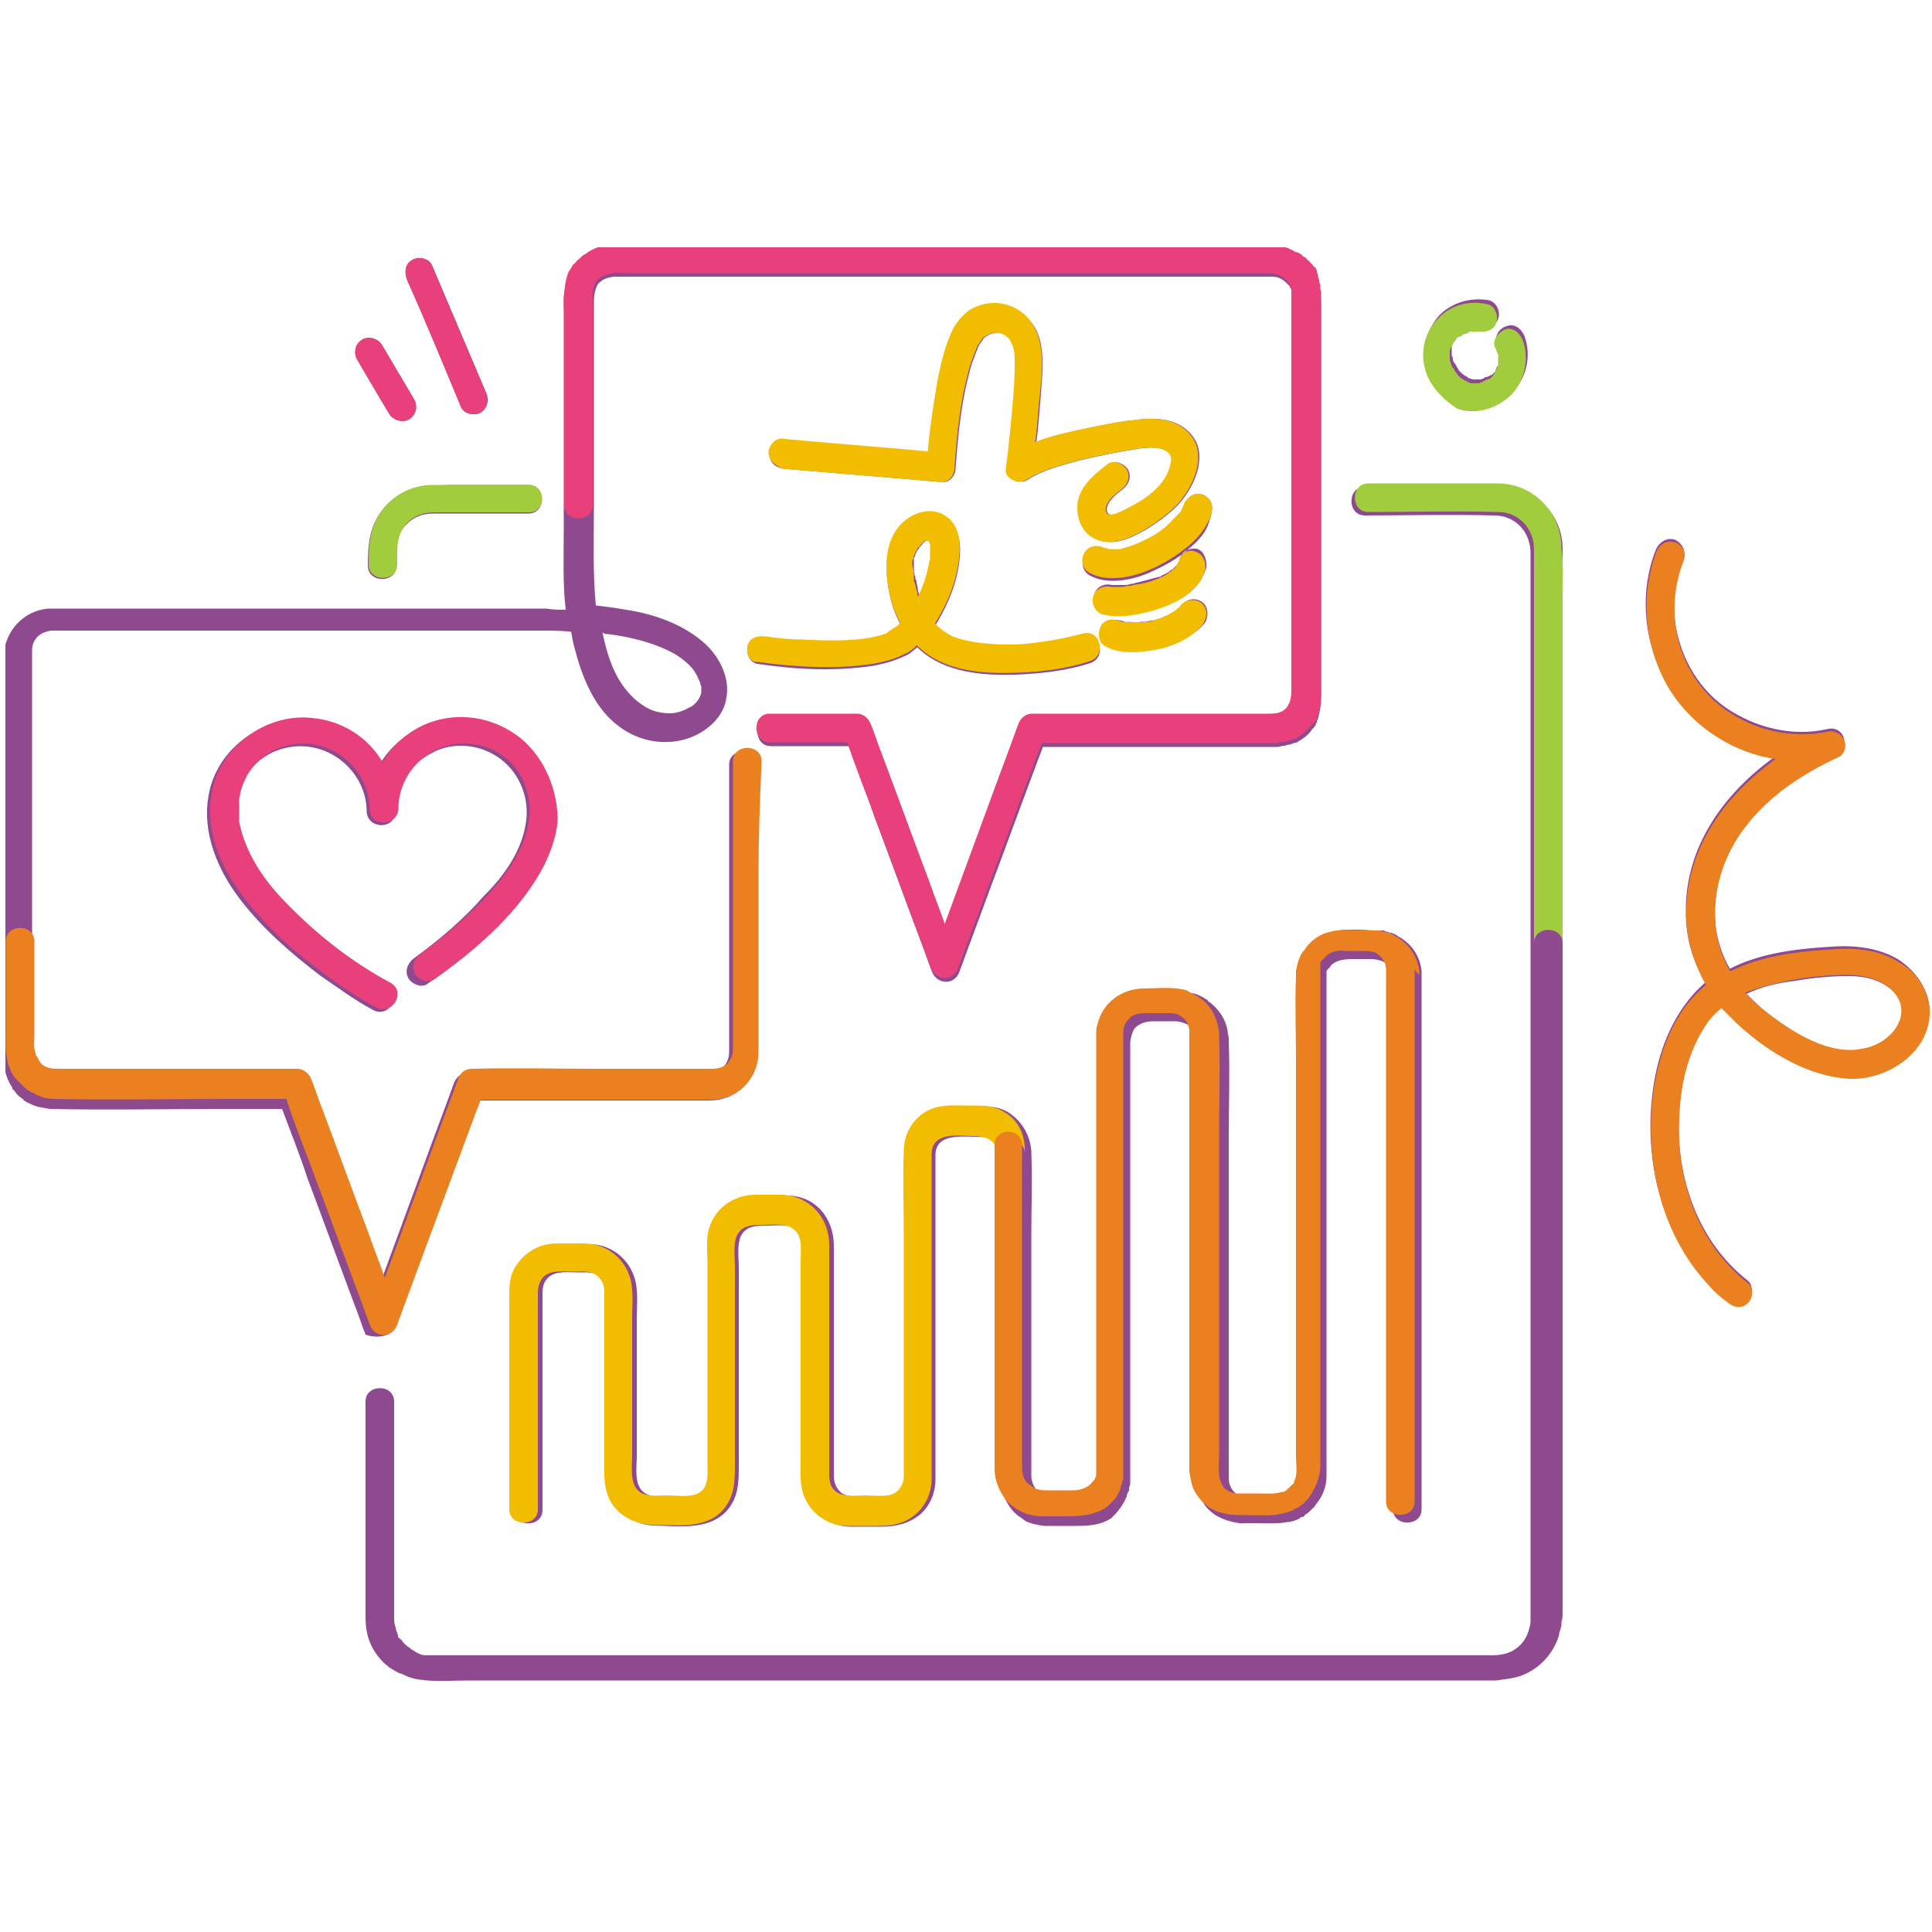<svg xmlns="http://www.w3.org/2000/svg" xmlns:xlink="http://www.w3.org/1999/xlink" id="Capa_1" x="0px" y="0px" viewBox="0 0 500 500" style="enable-background:new 0 0 500 500;" xml:space="preserve"><style type="text/css">	.st0{clip-path:url(#SVGID_1_);}	.st1{fill:#8F4A8F;}	.st2{fill:#F2BD00;}	.st3{clip-path:url(#SVGID_2_);}	.st4{fill:#EB8021;}	.st5{fill:#A1CC3D;}	.st6{clip-path:url(#SVGID_3_);}	.st7{fill:#E8407A;}</style><g>	<g>		<defs>			<rect id="SVGID_7_" x="1.4" y="64" width="498.8" height="372"></rect>		</defs>		<clipPath id="SVGID_1_">			<use xlink:href="#SVGID_7_" style="overflow:visible;"></use>		</clipPath>		<g class="st0">			<path class="st1" d="M102.6,343c2.5-6.9,5.1-13.7,7.6-20.6c4.1-10.9,8.1-21.9,12.2-32.8c0.5-1.5,1.3-3.3,1.8-4.8    c8.1,0,16.3,0,24.4,0c11.4,0,22.6,0,34,0c1.5,0,3,0,4.6-0.5c5.3-1.5,8.9-6.4,8.9-11.7c0-2.5,0-4.8,0-7.4c0-12.7,0-25.4,0-38.1    c0-9.7,0.3-19.3,0-28.7c0-0.3,0-0.3,0-0.5c0-4.6-7.4-4.6-7.4,0c0,7.9,0,15.5,0,23.4c0,13.2,0,26.2,0,39.4c0,3.6,0,7.4,0,10.9    c0,1.3,0,2.3-0.8,3.6c-1,1.8-2.8,2.3-4.8,2.3c-10.2,0-20.6,0-30.7,0s-20.6-0.3-30.7,0c-0.3,0-0.5,0-0.5,0c-1.8,0-3,1.3-3.6,2.5    c-2.5,6.9-5.1,13.7-7.6,20.6c-3.8,10.4-7.6,20.6-11.4,31c-1.3-3.8-2.8-7.4-4.1-11.2c-4.1-10.9-8.1-21.9-12.2-32.8    c-1-2.5-1.8-5.1-2.8-7.6c-0.5-1.5-1.8-2.5-3.6-2.5c-13.5,0-26.9,0-40.7,0c-0.3,0-0.3,0-0.5,0c-6.6,0-13.2,0-19.6,0h-0.3    c-2.3,0-4.6-0.3-5.6-2.5c0-0.3-0.3-0.5-0.3-0.8c0-0.3,0-0.5-0.3-0.8c-0.3-0.8-0.3-1.8-0.3-2.5c0-1,0-1.8,0-2.8    c0-7.9,0-15.8,0-23.6c0-4.8,0-9.4,0-14.2c0-17,0-34,0-51.1c0-3.6,0-7.4,0-10.9c0-2.8,2-4.8,5.1-5.1c1,0,1.8,0,2.8,0    c13.2,0,26.7,0,39.9,0c18.3,0,36.3,0,54.6,0c9.7,0,19.6,0,29.2,0c2.5,0,5.3,0,7.9,0.3c0.3,1.5,0.5,3,1,4.6    c1.8,6.9,4.8,14.5,10.4,19.1c4.8,4.1,11.2,5.8,17.5,4.3c5.1-1.3,10.2-5.1,11.2-10.4c1.3-5.8-2-11.9-6.6-15.5    c-5.1-4.1-11.4-6.4-18-7.6c-3-0.5-6.1-1-9.1-1.3c-0.8-8.4-0.5-16.8-0.5-25.2l0,0c0-0.3,0-0.5,0-0.8c0-12.2,0-24.6,0-36.8    c0-4.6,0-9.1,0-14c0-0.8,0-1.3,0-2c0-1.5,0.3-3,1-4.3c0.3-0.3,0.3-0.5,0.5-0.5c1-1,2.3-1.3,3.6-1.5c0.3,0,0.8,0,1,0    c1,0,2,0,3.3,0c2.3,0,4.8,0,7.1,0c2.5,0,4.8,0,7.4,0c12.2,0,24.4,0,36.6,0c4.1,0,8.1,0,12.2,0c14.5,0,29.2,0,43.7,0    c4.1,0,7.9,0,11.9,0c11.2,0,22.4,0,33.5,0c2.3,0,4.3,0,6.6,0c1.8,0,3.6,0,5.3,0c0.5,0,1.3,0,1.8,0c1.5,0,2.5,0.5,3.6,1.5l0,0    c0.3,0.3,0.3,0.3,0.5,0.5l0.3,0.3c0,0,0.3,0.3,0.3,0.5c0,0.3,0.3,0.3,0.3,0.5c0,0,0,0.3,0,0.5c0,0.3,0,0.3,0.3,0.5    c0,0,0,0.3,0,0.5c0,0.3,0,0.5,0,0.8c0,0.8,0,1.3,0,2c0,0.5,0,0.8,0,1.3c0,10.4,0,21.1,0,31.5c0,4.3,0,8.6,0,12.7    c0,13.5,0,26.9,0,40.4c0,2.8,0,5.6,0,8.4c0,2,0,3.8,0,5.8v0.3c0,1.3,0,2.3-0.5,3.3c0,0.3-0.3,0.3-0.3,0.5    c-0.3,0.3-0.3,0.5-0.5,0.8l0,0c-1.3,1.5-3.3,1.5-5.1,1.5h-0.3c-2.5,0-5.1,0-7.6,0c-13.5,0-26.7,0-40.1,0c-3,0-6.1,0-9.1,0    c-1.3,0-2.5,0-3.6,0c-1.8,0-3,1.3-3.6,2.8c-2.5,6.9-5.1,13.7-7.6,20.6c-3.8,10.4-7.6,20.6-11.4,31c-1.3-3.8-2.8-7.4-4.1-11.2    c-4.1-10.9-8.1-21.9-12.2-32.8c-1-2.5-1.8-5.1-2.8-7.6c-0.5-1.5-1.8-2.8-3.6-2.8c-7.6,0-15,0-22.6,0c-4.6,0-4.6,7.4,0,7.4    c6.6,0,13.5,0,20.1,0c2.3,6.1,4.6,11.9,6.6,18c4.1,10.9,8.1,21.9,12.2,32.8c1,2.5,1.8,5.1,2.8,7.6c1.3,3.3,5.8,3.6,7.1,0    c2.5-6.9,5.1-13.7,7.6-20.6c4.1-10.9,8.1-21.9,12.2-32.8c0.5-1.5,1.3-3.3,1.8-4.8c13.2,0,26.7,0,39.9,0c6.4,0,12.7,0,19.3,0l0,0    c0.5,0,0.8,0,1.3,0h0.3c0.5,0,1-0.3,1.3-0.3h0.3c0.5,0,0.8-0.3,1.3-0.3h0.3c0.5-0.3,0.8-0.3,1.3-0.5h0.3c0.5-0.3,0.8-0.5,1.3-0.8    l0,0c0.8-0.5,1.8-1.3,2.3-2l0,0c0.3-0.3,0.5-0.8,0.8-1l0.3-0.3c0,0,0-0.3,0.3-0.3l0,0v-0.3c0-0.3,0.3-0.5,0.3-0.5s0,0,0-0.3    c0-0.3,0.3-0.5,0.3-0.8l0,0c0.5-1.8,0.8-3.6,0.8-5.3c0,0,0,0,0-0.3c0-13.7,0-27.2,0-40.9c0-0.3,0-0.5,0-0.8c0-17,0-34.3,0-51.3    c0-1.8,0-3.6,0-5.3c0-1.5,0-3.3,0-4.8c0-0.3,0-0.8,0-1c0,0,0,0,0-0.3s0-0.8-0.3-1c0,0,0,0,0-0.3c0-0.3-0.3-0.8-0.3-1    c0,0,0,0,0-0.3c0-0.3-0.3-0.5-0.3-0.8v-0.3c0-0.3-0.3-0.5-0.3-0.8c0,0,0-0.3-0.3-0.3c0-0.3-0.3-0.5-0.5-0.5l-0.3-0.3    c-0.3-0.3-0.3-0.5-0.5-0.5l-0.3-0.3c-0.3-0.3-0.3-0.5-0.5-0.5l-0.3-0.3c-0.3-0.3-0.5-0.5-0.8-0.5c0,0,0,0-0.3-0.3    c-0.3-0.3-0.5-0.5-0.8-0.5c0,0,0,0-0.3,0c-0.3-0.3-0.5-0.5-1-0.5l0,0c-0.3-0.3-0.5-0.3-1-0.5l0,0c-0.3-0.3-0.5-0.3-1-0.3    c0,0,0,0-0.3,0s-0.5-0.3-0.8-0.3h-0.3c-0.3,0-0.5,0-0.8,0c-0.3,0-0.3,0-0.5,0s-0.3,0-0.5,0c-0.3,0-0.5,0-0.8,0l0,0    c-0.5,0-1.3,0-1.8,0h-0.3c-10.7,0-21.6,0-32.3,0c-0.5,0-1,0-1.3,0c-17.8,0-35.8,0-53.6,0c-0.5,0-1.3,0-1.8,0c-17,0-34.3,0-51.3,0    c-1.3,0-2.5,0-3.8,0c-7.9,0-15.8-0.3-23.9,0c-0.3,0-0.3,0-0.5,0c-0.5,0-1,0-1.3,0c-0.3,0-0.3,0-0.5,0c-0.5,0-1,0.3-1.5,0.3h-0.3    c-1.3,0.5-2.3,1-3.3,1.8l0,0c-0.5,0.3-0.8,0.8-1.3,1l-0.3,0.3c-0.3,0.3-0.5,0.8-1,1l-0.3,0.3c0,0,0,0.3-0.3,0.3    c-0.3,0.5-0.5,0.8-0.8,1.3c0,0.3-0.3,0.5-0.3,0.5c0,0.3-0.3,0.5-0.3,0.8s-0.3,0.5-0.3,0.8c-0.8,2.3-0.5,4.6-0.5,7.1    c0,8.6,0,17.3,0,25.9c0,2.5,0,5.1,0,7.6c0,6.1,0,12.2,0,18.3c0,1.3,0,2.8,0,4.1c0,6.9-0.3,13.7,0.5,20.6c-1.8,0-3.3,0-5.1-0.3    c-3,0-6.4,0-9.4,0c-15.8,0-31.8,0-47.5,0c-18,0-35.8,0-53.9,0c-5.1,0-10.4,0-15.5,0c-0.8,0-1.8,0-2.5,0    C6.3,158,1.2,163.1,0.9,170c-0.3,11.2,0,22.4,0,33.8c0,14.2,0,28.5,0,42.4c0,4.1,0,8.1,0,12.2c0,3,0,6.4,0,9.4    c0,2.8-0.3,5.8,0.3,8.6c0.3,2,1,3.6,2,5.1l0,0c0,0,0,0,0,0.3c0.3,0.3,0.5,0.5,0.8,0.8c0,0.3,0.3,0.3,0.3,0.5    c0.3,0.3,0.3,0.3,0.5,0.5c0.3,0.3,0.8,0.5,1,0.8c0,0,0.3,0,0.3,0.3c0.3,0.3,0.5,0.3,0.8,0.5c0.3,0.3,0.8,0.3,1,0.5l0,0    c1.5,0.8,3.3,1,5.1,1.3c15,0.3,30,0,45,0c1.3,0,2.5,0,3.8,0c3.8,0,7.4,0,11.2,0c2.3,6.1,4.6,11.9,6.6,18    c4.1,10.9,8.1,21.9,12.2,32.8c1,2.5,1.8,5.1,2.8,7.6C97,346.3,101.3,346.3,102.6,343z M157.4,164.1c6.1,0.8,12.2,2.3,17.5,5.3    c2,1.3,3.8,2.8,4.8,4.3c0.8,1.3,1,1.8,1.5,3c0,0.3,0.3,1,0.3,1c0,0.3,0,0.5,0,1v0.5c-0.3,1.5-1.3,2.8-2.5,3.6    c-1.8,1-3.6,1.8-5.6,1.8c-2.3,0-4.6-0.5-6.6-1.8c-2.5-1.5-4.6-3.8-6.1-6.1c-2.5-3.8-3.8-8.4-4.8-13    C156.4,164.1,156.9,164.1,157.4,164.1z M269.2,104.2c-0.3,3.3-0.5,6.9-1,10.2c5.1-2,10.7-3,15.8-4.1c3-0.5,6.1-1.3,9.1-1.5    c3.6-0.5,7.1-0.8,10.7,0.5c3.8,1.5,6.6,4.6,6.6,8.9c0,4.1-2,8.1-4.6,11.4c-2.5,3-5.8,5.3-9.1,7.4c-3.6,2-7.9,4.3-12.2,2.8    c-4.3-1.5-5.8-5.8-5.3-9.9c0.8-4.3,4.3-7.1,7.6-9.7c1.5-1.3,4.1-0.3,5.1,1.3c1,1.8,0.3,3.8-1.3,5.1c-1.8,1.3-4.6,3.6-4.1,5.8    c0.3,0.8,0.8,0.8,1.5,0.8c1.5-0.3,2.8-1,4.3-1.8c4.6-2.3,9.7-5.8,10.9-11.2c1.3-4.8-5.1-4.6-8.4-4.1c-5.1,0.8-10.2,1.8-15.2,3    c-4.8,1.3-9.7,2.5-13.7,5.1c-2,1.3-5.8-0.3-5.3-3c0.8-5.6,1.3-11.4,1.8-17c0.3-3.3,0.5-6.6,0.5-10.2c0-1.8,0-3.6-0.8-5.1    c-0.5-1.3-1.3-2-2.5-2.5c-0.3-0.3-1-0.3-1.8-0.3c-0.5,0-1,0.3-1.8,0.5c-0.5,0.3-1,0.5-1.3,0.8c-0.3,0.3-0.5,0.8-0.5,0.8    c-0.3,0.3-0.5,0.8-0.8,1c0,0.3-0.5,1-0.5,1.3c-0.5,1-0.8,2.3-1.3,3.3c-2.8,9.4-3.6,18-4.3,27.4c0,1.8-1.5,3.8-3.6,3.6    c-1.8-0.3-3.6-0.3-5.1-0.5c-11.9-1-23.9-2-35.8-3c-2-0.3-3.6-1.5-3.6-3.6c0-1.8,1.8-3.8,3.6-3.6c1.8,0.3,3.6,0.3,5.1,0.5    c10.9,1,21.6,1.8,32.5,2.8c0.3-3.6,0.8-7.1,1.3-10.7c1-6.6,2-13.5,4.6-19.6c1-2.5,2.8-4.8,5.1-6.4c4.3-2.5,9.7-2.3,13.7,1    C271.5,86.4,269.7,96.8,269.2,104.2z M313.7,131.4c0-2-1.8-3.6-3.6-3.6c-1.8,0-3.3,1.5-3.6,3.3v0.3c0,0,0,0.3-0.3,0.5    c0,0.3-0.3,0.3-0.3,0.5c-0.3,0.3-0.5,0.8-0.5,1c0,0,0,0.3-0.3,0.3l0,0c0,0,0,0.3-0.3,0.3c0,0,0-0.3,0.3-0.3c0,0,0,0-0.3,0.3    c-0.5,0.5-0.8,0.8-1.3,1.3c-0.5,0.5-1,0.8-1.3,1.3l-0.3,0.3l0,0c-0.3,0.3-0.8,0.5-1,0.8c-1.5,1-3.3,2-5.1,3    c-1.5,0.8-3,1.3-4.8,1.8c-0.3,0-0.8,0.3-1,0.3h-0.3l0,0c-0.5,0-1.3,0-1.8,0c-0.3,0-0.5,0-0.8,0l0,0l0,0c-0.5,0-0.8-0.3-1-0.3l0,0    c0,0,0,0-0.3,0c-1.8-1-4.1-0.5-5.1,1.3c-1,1.8-0.5,4.1,1.3,5.1c4.3,2.5,10.7,1.3,15-0.5c4.1-1.8,7.9-3.8,10.9-6.6    c1.8-1.5,3.6-3.3,4.6-5.6C313.2,134.2,313.7,132.9,313.7,131.4z M287.3,142.3c0.3,0,0.3,0,0.3,0H287.3z M305.3,133.6    C305.3,133.4,305.3,133.4,305.3,133.6C305.3,133.4,305.3,133.4,305.3,133.6z M312.2,146.9c-0.3,1-0.8,2-1.3,3    c-3,4.8-8.6,7.1-14,8.1c-3.6,0.8-7.6,1.5-11.2,0.5c-2-0.5-3-2.5-2.5-4.6c0.5-2,2.5-3,4.6-2.5h0.3c0.8,0,1.8,0,2.5,0s1.5,0,2-0.3    l0,0c0,0,0,0,0.3,0c0.5,0,0.8-0.3,1.3-0.3c2-0.5,3.8-1,5.6-1.5c0,0,0,0,0.3,0c0.3,0,0.5-0.3,0.5-0.3c0.3-0.3,0.8-0.3,1-0.5    c0.5-0.3,1-0.5,1.5-1c0.3,0,0.5-0.3,0.5-0.3c0.3-0.3,0.3-0.3,0.5-0.5c0.3-0.3,0.5-0.5,0.5-0.5l0,0c0-0.3,0.5-0.5,0.5-0.8    c0,0,0-0.3,0.3-0.3c0,0,0-0.3,0-0.5c0.3-2,2.8-3,4.6-2.5C311.7,142.8,312.4,145.1,312.2,146.9z M289.8,160.6c-0.5-0.3,0,0,0.3,0    s0.5,0.3,1,0.3c0.3,0,1.8,0.3,0.5,0c1.3,0,2.3,0.3,3.6,0c0.3,0,0.8,0,1,0h0.5c0.8-0.3,1.8-0.3,2.5-0.5c0.8-0.3,1.5-0.5,2.3-0.8    c0.3,0,0.3,0,0.5-0.3c0.3,0,0.5-0.3,0.8-0.3c0.5-0.3,1-0.5,1.3-0.8c0.3,0,0.3-0.3,0.5-0.3c0.3-0.3,0.5-0.5,0.8-0.8l0,0    c0,0,0,0,0,0.3c0-0.3,0.3-0.3,0.3-0.5c1-1.8,3.3-2.3,5.1-1.3c1.8,1,2,3.3,1.3,5.1c-0.5,1-1.5,1.8-2.3,2.5c-2.5,2-5.3,3.3-8.4,4.1    c-4.6,1.3-10.4,1.8-14.7-0.5c-1.8-1-2.3-3.3-1.3-5.1C286,160.6,288,160.1,289.8,160.6z M305.3,157.5    C305.8,156.8,305.6,157,305.3,157.5z M240.5,140L240.5,140L240.5,140L240.5,140z M193.5,167.2c-0.5,1.8,0.5,4.3,2.5,4.6    c9.9,1.5,20.1,2,30,0.5c2.8-0.5,5.6-1.3,8.1-2.5c1.3-0.5,2.3-1.5,3.3-2.3c0.3,0.3,0.3,0.3,0.5,0.5c6.6,6.1,16.5,6.9,25.2,6.6    c6.4-0.3,13-1,19.1-3c4.3-1.5,2.5-8.4-2-7.1c-3.8,1.3-7.9,2-11.9,2.3c-4.1,0.5-8.1,0.5-12.2,0.3c-3-0.3-7.4-0.8-9.7-2    c-2-1-3-1.8-4.3-3.3c2.5-4.1,4.6-8.6,5.6-13.2c1-4.6,1.8-11.4-2.8-14.5c-4.3-3-10.4-0.3-13,3.8c-2.8,4.3-2.8,10.4-1.8,15.2    c0.5,3,1.5,5.8,3,8.6c-0.3,0.3-0.5,0.5-0.8,0.8c0,0-0.3,0.3-0.5,0.3c-0.3,0-0.3,0.3-0.5,0.3c-0.5,0.3-0.8,0.5-1.3,0.8    c0,0-0.3,0-0.3,0.3c-0.3,0-0.3,0-0.5,0.3c-1.3,0.5-2.5,0.8-3.8,1c-5.3,1-11.9,1-17.8,0.5c-2.3-0.3-4.8-0.3-7.1-0.5    c-0.8,0-1.5-0.3-2.3-0.3c-0.5,0-0.5,0-0.3,0C196.1,164.4,194,165.1,193.5,167.2z M239.3,140.2C239,140.5,239,140.2,239.3,140.2z     M238.7,140.5C238.7,140.5,239,140.2,238.7,140.5z M237.2,142.5C237.2,142.3,237.5,142.3,237.2,142.5z M236.5,146.3    c0-0.3,0-0.8,0-1c0-0.3,0-0.5,0-0.5c0-0.3,0-0.5,0.3-0.8c0-0.5,0.3-1,0.5-1.3l0,0c0-0.3,0.3-0.3,0.3-0.5c0.3-0.3,0.3-0.5,0.5-0.8    c0,0.3,0.5-0.5,0.8-0.8l0.3-0.3c0,0,0.3,0,0.3-0.3l0,0c0.3,0,1.5-0.3,0.5-0.3c0,0,0.3,0,0.5,0l0,0l0,0l0,0l0,0l0,0l0,0l0,0l0,0    l0,0c0,0,0,0,0.3,0l0,0c0,0,0,0-0.3,0c0,0,0,0.3,0,0l0,0l0,0l0,0l0,0c0,0.3,0.3,0.5,0.3,0.3c0,0.3,0.3,0.5,0.3,0.8    c0,0.3,0,0.3,0,0.5c0,0.5,0,1,0,1.5c0,0.5,0,1,0,1.5c0,0-0.3,1-0.3,1.3c-0.5,3-1.5,5.8-2.8,8.6c-0.3-0.8-0.5-1.3-0.5-2    c0-0.5-0.3-1-0.3-1.5c0-0.3,0-0.5-0.3-0.8c0,0,0,0,0-0.3c0,0,0,0,0-0.3C236.5,148.6,236.5,147.4,236.5,146.3z M240.5,140    L240.5,140L240.5,140L240.5,140L240.5,140z M240.5,140L240.5,140L240.5,140L240.5,140L240.5,140z M404.4,142c0,4.3,0,8.9,0,13.2    c0,10.2,0,20.6,0,30.7c0,14.2,0,28.2,0,42.4c0,5.3,0,10.4,0,15.8c0,0.8,0,1.8,0,2.5c0,6.4,0,12.7,0,19.1c0,3.8,0,7.4,0,11.2    c0,6.9,0,14,0,20.8c0,9.4,0,18.5,0,27.9c0,3.3,0,6.9,0,10.2c0,11.2,0,22.1,0,33.3c0,1.3,0,2.5,0,3.8c0,9.7,0,19.3,0,28.7    c0,0.3,0,0.5,0,0.8c0,5.1,0,9.9,0,15l0,0c0,0.8,0,1.5-0.3,2.3c0,0.3,0,0.5,0,0.8c0,0.5-0.3,1-0.3,1.3s-0.3,0.5-0.3,1v0.3    c-1.3,4.3-4.3,8.1-8.9,10.2c-1.8,0.8-3.3,1-5.1,1.3c-0.8,0-1.5,0.3-2.5,0.3c-0.5,0-0.8,0-1.3,0c-3,0-6.4,0-9.4,0    c-3.3,0-6.4,0-9.7,0c-4.1,0-8.1,0-12.2,0c-7.6,0-15,0-22.6,0c-2.5,0-5.1,0-7.4,0c-11.7,0-23.6,0-35.3,0c-0.8,0-1.3,0-2,0    c-12.2,0-24.1,0-36.3,0c-4.3,0-8.4,0-12.7,0c-8.6,0-17.3,0-25.7,0c-7.4,0-14.7,0-22.4,0c-4.6,0-9.1,0-13.5,0c-9.1,0-18,0-27.2,0    c-1,0-2,0-3,0c-7.4,0-15,0-22.4,0c-1,0-1.8,0-2.8,0c-4.3,0-9.7,0.5-14-0.5c-1.3-0.3-2.3-0.8-3.3-1.3l0,0c0,0,0,0-0.3,0    c-0.5-0.3-1-0.5-1.5-0.8c-0.5-0.3-0.8-0.5-1.3-0.8l0,0c-0.5-0.5-1-0.8-1.5-1.3c-2.3-2.3-3.8-5.1-4.3-8.1c-0.3-1.5-0.3-3-0.3-4.3    l0,0c0-0.5,0-0.8,0-1.3c0-6.1,0-12.5,0-18.5c0-3.6,0-7.1,0-10.7c0-8.1,0-16.5,0-24.6c0-4.6,7.4-4.6,7.4,0c0,2.3,0,4.6,0,6.9    c0,1.3,0,2.5,0,3.8c0,10.4,0,21.1,0,31.5c0,3.6,0,7.4,0,10.9c0,0.5,0,1,0,1.5c0,0.3,0,0.5,0,0.5c0,0.5,0,1,0,1.5    c0,0.8,0.3,1.5,0.5,2.3c0,0,0,0,0,0.3c0.3,0.5,0.3,0.8,0.5,1.3c0,0,0,0,0,0.3c0,0.3,0.3,0.5,0.5,0.5c0,0,0,0.3,0.3,0.3    c0.3,0.3,0.5,0.8,0.8,1l0.3,0.3c0.3,0.3,0.5,0.5,1,0.8c0,0,0.3,0,0.3,0.3c0.3,0,0.3,0.3,0.5,0.3s0.5,0.3,0.5,0.3    c0.3,0,0.3,0.3,0.5,0.3c0.3,0.3,0.8,0.3,1,0.5c0.8,0.3,1.3,0.3,2,0.3c1,0,2.3,0,3.3,0s2.3,0,3.3,0c5.6,0,11.2,0,16.8,0    c0.3,0,0.5,0,0.8,0c8.9,0,17.8,0,26.7,0c2.5,0,4.8,0,7.4,0c8.6,0,17.3,0,25.9,0c6.1,0,12.4,0,18.5,0s12.2,0,18.3,0    c10.2,0,20.1,0,30,0c2.8,0,5.3,0,8.1,0c12.2,0,24.6,0,36.8,0c0.8,0,1.5,0,2,0c10.2,0,20.3,0,30.5,0c3.3,0,6.6,0,9.7,0    c5.3,0,10.9,0,16.3,0c3.8,0,7.6,0,11.7,0c1.8,0,3.3,0,5.1,0c0.8,0,1.5,0,2.5,0c0.5,0,1,0,1.5,0c2,0,4.3-0.3,6.1-1.5    c2-1.3,3.3-3.3,3.8-5.6c0.3-0.8,0.3-1.5,0.3-2.3c0-0.3,0-0.3,0-0.5c0-1.8,0-3.6,0-5.6c0-0.3,0-0.3,0-0.5c0-7.9,0-15.8,0-23.4    c0-0.3,0-0.5,0-0.8c0-11.2,0-22.4,0-33.3c0-1.5,0-3.3,0-4.8c0-11.2,0-22.4,0-33.3c0-4.3,0-8.6,0-13c0-7.4,0-15,0-22.4    c0-8.6,0-17.5,0-26.2c0,0,0,0,0-0.3c0-3.3,0-6.6,0-9.9c0-11.9,0-23.9,0-35.8c0-12.5,0-24.9,0-37.4c0-7.9,0-15.8,0-23.6    c0-1.8,0-3.3,0-5.1c0-5.3-3.8-9.7-9.4-9.7c-11.2-0.3-22.4,0-33.5,0c-4.6,0-4.6-7.4,0-7.4c5.1,0,10.4,0,15.5,0c6.1,0,11.9,0,18,0    C397,125.5,404.4,132.9,404.4,142z M119.3,125.5c5.8,0,11.7,0,17.5,0c4.6,0,4.6,7.4,0,7.4c-2.3,0-4.3,0-6.6,0c-6.1,0-11.9,0-18,0    c-3.3,0-6.1,1.3-8.1,4.1c-2,2.8-1.5,6.1-1.5,9.4c0,4.6-7.4,4.6-7.4,0c0-5.1,0.3-9.9,3.6-14.2c3-4.1,7.9-6.1,13-6.4    C114.2,125.5,116.8,125.5,119.3,125.5z M491.6,248.5c-4.8-3-10.7-3.8-16-3.6c-9.4,0.5-19.6,1.5-27.9,5.8c-1.8-3-3-6.6-3.6-10.2    c-1.3-9.9,2-20.1,7.9-27.7c6.1-7.9,14.7-13.5,23.6-17.5c1.5-0.8,2-3,1.5-4.6c-0.8-1.8-2.5-2.5-4.3-2c-8.9,2-18.5-0.3-26.2-5.6    c-7.6-5.3-12.2-14-13.2-23.1c-0.5-5.3,0.3-10.7,2.3-15.8c0.8-1.8-0.8-4.1-2.5-4.6c-2-0.5-3.8,0.8-4.6,2.5    c-4.3,10.7-3.3,22.9,1.8,32.8c5.1,9.9,14.5,17.3,25.2,20.1c1.3,0.3,2.5,0.5,3.8,0.8c-13.2,9.4-23.4,23.4-23.1,40.4    c0,6.6,1.8,12.7,5.1,18c-7.1,6.1-11.2,15-13,24.1c-3.6,18.5,0.3,39.4,13.7,53.6c1.5,1.8,3.3,3,5.1,4.6c1.5,1.3,3.6,1.5,5.1,0    c1.3-1.3,1.5-3.8,0-5.1c-13-10.2-18.5-26.7-17.8-42.7c0.5-8.4,2.3-17.3,7.1-24.4c1-1.5,2.3-3,3.8-4.1c1.3,1.3,2.5,2.8,3.8,3.8    c7.9,7.1,18.5,14,29.5,14.5c9.9,0.5,21.1-7.1,20.6-18C498.9,255.9,495.9,251.5,491.6,248.5z M482.7,271.6    c-8.9,2-18.3-4.1-24.9-9.1c-2-1.5-4.1-3.6-5.8-5.3c3.8-1.8,7.9-2.8,12.2-3.3c4.6-0.8,9.4-1.3,14.2-1.3c4.3,0,8.6,1,11.7,4.1    C495.6,262.5,489.3,270.1,482.7,271.6z M136.1,212.9c1-6.1-1.5-12.7-6.6-16.5s-12.2-4.6-17.8-1.5c-5.8,3-9.4,8.6-9.4,15.2    c0,4.6-7.1,4.6-7.4,0c0-10.7-10.4-19.1-21.1-16.5c-4.6,1-8.4,4.1-10.7,7.9c-1,1.8-1.8,4.1-2,6.1c-0.3,1-0.3,2,0,3.3    c0,0.5,0,0.8,0,1.3c0,0.3,0,0.5,0,0.8v0.3c1.5,7.9,6.1,14.7,11.7,20.6c8.1,8.6,17,15.5,27.4,21.1c4.1,2.3,0.5,8.6-3.6,6.4    c-4.8-2.5-9.1-5.8-13.7-8.9c-7.6-5.8-15-12.2-20.8-19.8c-5.8-7.6-9.9-17.3-8.1-26.9c2-11.9,14-20.8,25.9-19.3    c7.9,0.8,14.5,5.3,18.3,11.4c2.5-4.3,6.6-7.9,11.4-9.9c8.1-3.3,17.5-1.8,24.4,3.8c6.6,5.3,9.7,13.7,8.6,22.1    c-1.3,9.1-6.4,17-12.2,23.6c-5.8,6.6-12.4,11.9-19.6,17c-1.5,1.3-4.1,0.3-5.1-1.3c-1-1.8-0.3-3.8,1.3-5.1    c6.6-4.8,13-10.2,18.3-16.3C131,226.1,135.1,219.8,136.1,212.9z M345,241.1c3.3-0.8,7.1-0.5,10.4-0.3l0,0c0.3,0,0.3,0,0.5,0    s0.5,0,0.8,0c0.3,0,0.5,0,0.8,0h0.3c0.3,0,0.5,0,0.8,0.3h0.3c0.3,0,0.5,0.3,0.8,0.3h0.3c0.3,0,0.5,0.3,0.8,0.3    c0.3,0,0.3,0.3,0.5,0.3c0.3,0,0.3,0.3,0.5,0.3c3.3,1.8,5.6,4.8,6.1,8.9c0,0.3,0,0.5,0,0.5v0.3c0,0.3,0,0.5,0,0.8v0.3    c0,5.8,0,11.7,0,17.8c0,3.3,0,6.6,0,9.9c0,8.1,0,16.3,0,24.4c0,7.4,0,14.7,0,22.1c0,5.8,0,11.7,0,17.3c0,8.9,0,17.5,0,26.4    c0,2,0,4.1,0,6.1c0,4.6,0,8.9,0,13.5c0,4.6-7.4,4.6-7.4,0c0-1.8,0-3.3,0-5.1c0-2.5,0-5.1,0-7.4c0-8.9,0-17.5,0-26.4    c0-1.8,0-3.6,0-5.3c0-13,0-25.9,0-38.9c0-1.3,0-2.3,0-3.6c0-10.4,0-20.8,0-31.3c0-2.8,0-5.6,0-8.4c0-3.3,0-6.6,0-9.9    c0-0.3,0-0.3,0-0.5c0-0.3,0-0.5,0-0.8c0-1.3-0.5-2.3-1.3-3.3c-1-1-2.8-1.5-4.6-1.5c-0.3,0-0.8,0-1,0c-0.3,0-0.5,0-0.8,0    c-1,0-2,0-3,0c-2.3,0-4.6,0.5-5.6,2c0,0,0,0.3-0.3,0.3c0,0,0,0.3-0.3,0.3c0,0.3-0.3,0.3-0.3,0.5v0.3c0,0.3,0,0.3,0,0.5v0.3    c0,0.5,0,0.8,0,1.3c0,3.3,0,6.4,0,9.7c0,1.8,0,3.8,0,5.6c0,11.4,0,22.6,0,34c0,0.3,0,0.3,0,0.5c0,13,0,25.7,0,38.6    c0,2.8,0,5.6,0,8.6c0,7.4,0,14.7,0,21.9c0,2.5,0,5.1,0,7.6v0.3c0,0.5,0,1,0,1.5c0,2.8-1,5.3-2.8,7.4c0,0.3-0.3,0.3-0.3,0.5    c-0.3,0.3-0.5,0.5-0.8,0.8c-0.3,0.3-0.3,0.3-0.5,0.5c-0.3,0.3-0.8,0.5-1,0.8l0,0c0,0-0.3,0-0.3,0.3c-0.3,0.3-0.5,0.3-0.8,0.3    c0,0-0.3,0-0.3,0.3c-1,0.5-2.3,1-3.3,1c-2.5,0.5-5.3,0.3-8.1,0.3c-1.5,0-2.8,0-4.3,0c-2.3-0.3-4.3-1-6.1-2c-1.5-1-3-2.3-3.8-4.3    c-0.8-1.5-1.3-3.3-1.3-5.1c0-0.3,0-0.5,0-0.8c0-1.5,0-3,0-4.3c0-5.1,0-10.2,0-15c0-0.8,0-1.5,0-2c0-12.5,0-24.9,0-37.4    c0-2,0-4.3,0-6.4c0-9.9,0-20.1,0-30c0-3.3,0-6.6,0-9.9c0-2.5,0-5.3,0-7.9l0,0l0,0c0-1.3-0.5-2.5-1.3-3.3c-1-0.8-2.3-1.3-3.8-1.5    c-1.5,0-3,0-4.6,0c-0.3,0-0.3,0-0.5,0c-0.3,0-0.5,0-0.8,0c-2,0-3.8,0.5-5.1,2c-0.5,1-0.8,2-1,3.3v0.3c0,1,0,1.8,0,2.8    c0,4.8,0,9.4,0,14.2c0,1.5,0,3.3,0,4.8c0,12.5,0,24.9,0,37.4c0,1,0,2,0,3c0,10.9,0,22.1,0,33c0,5.8,0,11.7,0,17.5    c0,0.3,0,0.5,0,0.8s0,0.3,0,0.5c0,0.3,0,0.5-0.3,1c0,0.3,0,0.3,0,0.5c0,0.3,0,0.5-0.3,0.8c0,0.3-0.3,0.5-0.3,0.8v0.3    c-0.8,1.8-1.8,3.3-3,4.6c-0.3,0.3-0.3,0.3-0.5,0.5c-0.3,0.3-0.3,0.3-0.5,0.5c-3,2-6.4,2-9.7,2c-1.3,0-2.5,0-3.8,0    c-1,0-1.8,0-2.8,0c-0.3,0-0.5,0-0.8,0c-1,0-2-0.3-3-0.5c-1-0.3-2-0.5-2.8-1.3c-0.8-0.5-1.5-1-2-1.5l0,0c-0.3-0.3-0.3-0.3-0.5-0.5    c-1.3-1.5-2.3-3.3-2.8-5.3c-0.5-2.3-0.5-4.6-0.3-6.9c0-2.3,0-4.6,0-7.1c0-2.3,0-4.8,0-7.1c0-12.7,0-25.4,0-37.9    c0-8.9,0-17.8,0-26.7c0-0.5,0-0.8,0-1.3c0-0.3,0-0.5,0-0.8c-0.5-3-3.3-3.8-6.1-3.8c-4.1,0-10.9-1-10.9,4.8c0,7.6,0,15.2,0,22.9    c0,12.7,0,25.7,0,38.4c0,7.6,0,15,0,22.6c0,3.3-1.3,6.6-3.8,8.9c-3,2.5-6.4,3.3-10.2,3.3c-2.5,0-5.1,0-7.9,0    c-5.1,0-9.4-3-11.2-7.9c-1-3-0.8-6.6-0.8-9.7c0-5.3,0-10.9,0-16.3c0-11.7,0-23.1,0-34.8c0-3,0.5-6.6-2.3-8.4    c-2-1.3-5.3-0.8-7.6-0.8c-2.5,0-5.3,0-6.6,2.8c-1,2.3-0.5,5.6-0.5,7.9c0,5.6,0,10.9,0,16.5c0,11.4,0,22.9,0,34.6    c0,4.6,0,8.6-3.3,12.2c-4.6,4.8-12.2,3.8-18.3,3.6c-4.6,0-8.9-2.5-10.9-6.6c-1-2-1.3-4.3-1.3-6.6c0-4.3,0-8.9,0-13.2    c0-10.9,0-21.9,0-33c0-1.5,0-2.8-0.8-4.1c-1.8-2.3-4.6-2-7.1-2s-5.6-0.5-7.6,1.3c-1.3,1.3-1.5,2.5-1.5,4.3c0,10.2,0,20.3,0,30.5    c0,8.4,0,17,0,25.4c0,4.6-7.4,4.6-7.4,0c0-8.1,0-16.3,0-24.4c0-10.4,0-21.1,0-31.5c0-2,0.3-3.8,1-5.8c2-4.6,6.4-7.1,11.2-7.1    c2.5,0,5.1,0,7.4,0c5.1,0,9.7,3.3,11.4,8.1c1.3,3.3,0.8,7.4,0.8,10.9c0,6.1,0,11.9,0,18c0,5.8,0,11.7,0,17.8    c0,2.8-0.8,7.4,1.8,9.4c1.8,1.5,4.8,1,7.1,1c2.3,0,5.3,0.5,7.6-0.3c3.6-1.3,3-5.1,3-8.1c0-11.7,0-23.1,0-34.8    c0-5.6,0-10.9,0-16.5c0-3-0.5-6.6,0.5-9.7c1.8-5.1,6.1-8.1,11.4-8.4c2.5,0,4.8,0,7.4,0c7.4,0,12.2,5.8,12.2,13    c0,10.2,0,20.3,0,30.2c0,9.7,0,19.6,0,29.2c0,1.8,0.5,3.3,2,4.6c2,1.3,5.1,0.8,7.4,0.8c2.3,0,5.3,0.5,7.4-0.5    c1.8-0.8,2.5-2.5,2.5-4.6c0-7.9,0-15.8,0-23.9c0-12.7,0-25.7,0-38.4c0-7.1-0.3-14.5,0-21.6c0-4.3,2.3-8.1,5.8-10.4    c3-1.8,6.6-1.5,10.2-1.5s7.1-0.3,10.2,1.8c3.3,2.3,5.3,5.8,5.6,9.7v0.3l0,0c0.3,7.4,0,14.5,0,21.9c0,9.7,0,19.6,0,29.2    c0,3,0,6.1,0,9.4c0,3.3,0,6.9,0,10.2c0,4.3,0,8.6,0,13c0,1.8,0.8,3.6,2.3,4.6l0,0c0.3,0,0.3,0.3,0.5,0.3c0.3,0,0.3,0,0.5,0.3    c0.3,0,0.5,0.3,0.8,0.3c0.8,0,1.8,0.3,2.5,0.3c1.3,0,2.5-0.3,3.6-0.3c0.5,0,0.8,0,1.3,0c0.5,0,1.3,0,1.8,0c2.3,0,4.1-0.8,5.1-2.3    l0.3-0.3c0,0,0-0.3,0.3-0.5c0-0.3,0.3-0.5,0.3-0.8v-0.3c0-0.3,0-0.5,0-1c0-0.5,0-1,0-1.5v-0.3c0-5.8,0-11.9,0-17.8    c0-4.8,0-9.9,0-14.7c0-7.4,0-15,0-22.4c0-8.4,0-16.8,0-24.9c0-4.1,0-8.1,0-11.9c0-6.6,0-13,0-19.6v-0.3c0-0.8,0-1.8,0.3-2.5    c1.3-5.8,6.4-9.4,12.2-9.4c3.3,0,7.6-0.5,10.9,0.5c0.8,0.3,1.8,0.8,2.5,1.3c0.3,0,0.5,0.3,0.5,0.5c0.3,0,0.3,0.3,0.5,0.3    c2.3,1.8,4.1,4.3,4.6,7.4c0,0.8,0.3,1.3,0.3,2v0.3c0,0.3,0,0.5,0,0.8l0,0c0.3,7.9,0,16,0,23.9c0,8.4,0,17,0,25.4    c0,7.1,0,14.2,0,21.3c0,5.6,0,11.2,0,16.8c0,6.9,0,13.7,0,20.6c0,1,0,2.3,0,3.3c0,0.5,0,1,0,1.5c0,1.5,0.8,3,1.8,3.8    c0.8,0.5,1.8,0.8,2.8,1c1.3,0,2.3,0,3.6,0c0.5,0,0.8,0,1.3,0c0.3,0,0.5,0,0.8,0c0.8,0,1.3,0,2,0c1.3,0,2.5,0,3.6-0.3    c0.8-0.3,1.3-0.5,1.8-0.8c0,0,0,0,0.3-0.3c0.3-0.3,0.5-0.3,0.5-0.5c0-0.3,0.3-0.3,0.3-0.5l0.3-0.3v-0.3c0.3-0.5,0.3-1,0.5-1.5    c0.3-1,0-2.3,0-3.3c0-0.5,0-1,0-1.5c0-2.8,0-5.3,0-8.1c0-1.8,0-3.8,0-5.6c0-8.9,0-18,0-26.9c0-5.6,0-11.4,0-17    c0-7.4,0-14.7,0-22.1c0-7.6,0-15.2,0-22.9c0-7.4-0.3-14.7,0-21.9c0-0.5,0-1,0-1.3c0-1,0.3-1.8,0.5-2.8c0.3-0.8,0.8-1.5,1.3-2.3    c0-0.3,0.3-0.5,0.5-0.5c0-0.3,0.3-0.3,0.3-0.5C340.1,243.2,342.2,241.6,345,241.1z M377.7,104.9c4.6,1.5,9.4,0.3,13-2.8    c4.3-3.6,5.8-9.9,3.8-15.2c-0.8-1.8-2.5-3.3-4.6-2.5c-1.8,0.5-3.3,2.5-2.5,4.6c0.3,0.5,0.3,0.8,0.5,1.3c0,0.3,0,0.5,0.3,0.8l0,0    c0,0.5,0,1,0,1.5c0,0,0,0.3,0,0.5c0,0.3,0,0.3,0,0.3c0,0.3-0.3,0.8-0.3,1l0,0l0,0c-0.3,0.5,0,0.3,0,0c0,0.3-0.3,0.3-0.3,0.3    c-0.3,0.3-0.3,0.5-0.5,1c0,0,0,0,0,0.3l-0.3,0.3c-0.3,0.3-0.5,0.5-0.8,0.8l0,0h-0.3c-0.3,0.3-0.5,0.3-1,0.5c0,0,0,0-0.3,0l0,0    c0,0-0.3,0-0.3,0.3c-0.3,0-0.8,0.3-1,0.3h-0.3l0,0c-0.3,0-0.8,0-1,0c-0.3,0-0.3,0-0.5,0l0,0l0,0c-0.3,0-0.8-0.3-1-0.3    c-0.3,0-0.3,0-0.5-0.3l0,0l0,0l0,0c-0.3,0-0.3,0,0,0c-0.3-0.3-0.8-0.3-0.8-0.5c-0.3,0-0.3-0.3-0.5-0.3l0,0l0,0    c-0.3-0.3-0.5-0.5-0.8-0.8c0,0-0.3-0.3-0.3-0.5l0,0c-0.3-0.3-0.3-0.5-0.5-0.8c0-0.3-0.3-0.3-0.3-0.5c0,0,0-0.3-0.3-0.3    c0-0.3-0.3-0.5-0.3-0.8c0-0.3,0-0.8-0.3-1c0-0.3,0-0.3,0-0.5c0-0.5,0-0.8,0-1.3l0,0c0-0.3,0-0.3,0-0.5c0-0.3,0.3-0.8,0.3-1l0,0    l0.3-0.3c0.3-0.3,0.5-0.8,0.5-1c0,0,0.3-0.3,0.3-0.5c0.3-0.3,0.5-0.5,0.8-0.8c0,0,0,0,0.3,0c0.3-0.3,0.5-0.3,0.8-0.5    c0.3,0,0.3-0.3,0.5-0.3h0.3h0.3c0.3,0,0.5-0.3,0.5-0.3c0.3,0,0.3,0,0.5-0.3c0,0,0,0,0.3,0s1,0,1.3,0c0.3,0,0.3,0,0.5,0l0,0l0,0    c1.8,0.3,4.1-0.5,4.6-2.5c0.5-1.8-0.5-4.1-2.5-4.6c-4.6-0.8-9.4,0.5-12.7,3.8c-3.3,3.6-4.6,8.4-3.3,13    C369.9,99.8,373.4,103.4,377.7,104.9z M388.1,91C388.1,91.2,388.1,91.2,388.1,91z M375.4,92.7L375.4,92.7    C375.4,92.7,375.4,93.2,375.4,92.7z M379.3,97.8L379.3,97.8C379.3,97.8,379.5,97.8,379.3,97.8C379.5,97.8,379.5,97.8,379.3,97.8z     M387.6,94.3L387.6,94.3L387.6,94.3z M92.4,93c-1-1.8-0.3-3.8,1.3-5.1c1.8-1,4.1-0.3,5.1,1.3c2.8,4.8,5.6,9.4,8.4,14.2    c1,1.8,0.3,3.8-1.3,5.1c-1.5,1-4.1,0.3-5.1-1.3C98,102.6,95.2,97.8,92.4,93z M105.4,72.4c-0.8-1.8-0.5-3.8,1.3-5.1    c1.5-1,4.3-0.5,5.1,1.3c4.6,10.9,9.4,22.1,14,33c0.8,1.8,0.5,3.8-1.3,5.1c-1.5,1-4.3,0.5-5.1-1.3    C114.8,94.5,110.2,83.3,105.4,72.4z"></path>		</g>	</g></g><path class="st2" d="M198.9,117.1c0-1.8,1.8-3.8,3.6-3.6c1.8,0.3,3.6,0.3,5.1,0.5c10.9,1,21.6,1.8,32.5,2.8 c0.3-3.6,0.8-7.1,1.3-10.7c1-6.6,2-13.5,4.6-19.6c1-2.5,2.8-4.8,5.1-6.4c4.3-2.5,9.7-2.3,13.7,1c6.6,5.6,4.8,15.8,4.1,23.1 c-0.3,3.3-0.5,6.9-1,10.2c5.1-2,10.7-3,15.8-4.1c3-0.5,6.1-1.3,9.1-1.5c3.6-0.5,7.1-0.8,10.7,0.5c3.8,1.5,6.6,4.6,6.6,8.9 c0,4.1-2,8.1-4.6,11.4c-2.5,3-5.8,5.3-9.1,7.4c-3.6,2-7.9,4.3-12.2,2.8c-4.3-1.5-5.8-5.8-5.3-9.9c0.8-4.3,4.3-7.1,7.6-9.7 c1.5-1.3,4.1-0.3,5.1,1.3c1,1.8,0.3,3.8-1.3,5.1c-1.8,1.3-4.6,3.6-4.1,5.8c0.3,0.8,0.8,0.8,1.5,0.8c1.5-0.3,2.8-1,4.3-1.8 c4.6-2.3,9.7-5.8,10.9-11.2c1.3-4.8-5.1-4.6-8.4-4.1c-5.1,0.8-10.2,1.8-15.2,3c-4.8,1.3-9.7,2.5-13.7,5.1c-2,1.3-5.8-0.3-5.3-3 c0.8-5.6,1.3-11.4,1.8-17c0.3-3.3,0.5-6.6,0.5-10.2c0-1.8,0-3.6-0.8-5.1c-0.5-1.3-1.3-2-2.5-2.5c-0.3-0.3-1-0.3-1.8-0.3 c-0.5,0-1,0.3-1.8,0.5c-0.5,0.3-1,0.5-1.3,0.8c-0.3,0.3-0.5,0.8-0.5,0.8c-0.3,0.3-0.5,0.8-0.8,1c0,0.3-0.5,1-0.5,1.3 c-0.5,1-0.8,2.3-1.3,3.3c-2.8,9.4-3.6,18-4.3,27.4c0,1.8-1.5,3.8-3.6,3.6c-1.8-0.3-3.6-0.3-5.1-0.5c-11.9-1-23.9-2-35.8-3 C200.6,120.4,198.9,119.2,198.9,117.1z M310.1,127.8c2,0,3.6,1.8,3.6,3.6c0,1.5-0.5,2.8-1.3,4.1c-1,2-2.8,4.1-4.6,5.6 c-3.3,2.8-7.1,5.1-10.9,6.6c-4.3,1.8-10.7,3-15,0.5c-1.8-1-2.3-3.3-1.3-5.1c1-1.8,3.3-2.3,5.1-1.3c0,0,0,0,0.3,0l0,0 c0.3,0,0.8,0.3,1,0.3l0,0l0,0c0.3,0,0.5,0,0.8,0c0.5,0,1.3,0,1.8,0l0,0h0.3c0.3,0,0.8-0.3,1-0.3c1.8-0.5,3.3-1,4.8-1.8 c1.8-0.8,3.6-1.8,5.1-3c0.3-0.3,0.8-0.5,1-0.8l0,0l0.3-0.3c0.5-0.5,1-0.8,1.3-1.3c0.5-0.5,0.8-0.8,1.3-1.3c0,0,0-0.3,0.3-0.3 c0,0,0,0-0.3,0.3c0,0,0-0.3,0.3-0.3c0,0,0-0.3,0,0l0.3-0.3c0.3-0.3,0.5-0.8,0.5-1c0,0,0.3-0.3,0.3-0.5c0-0.3,0-0.3,0.3-0.5v-0.3 C306.8,129.3,308.4,127.8,310.1,127.8z M287.5,142.3c0,0,0,0-0.3,0H287.5z M305.3,133.4L305.3,133.4L305.3,133.4z M305.1,145.1 c0,0.3,0,0.3,0,0.5c0,0,0,0.3-0.3,0.3c-0.3,0.3-0.5,0.5-0.5,0.8l0,0c-0.3,0.3-0.3,0.5-0.5,0.5c-0.3,0.3-0.3,0.3-0.5,0.5 c0,0-0.3,0.3-0.5,0.3c-0.5,0.3-1,0.8-1.5,1c-0.3,0.3-0.8,0.3-1,0.5c-0.3,0-0.5,0.3-0.5,0.3s0,0-0.3,0c-1.8,0.8-3.8,1.3-5.6,1.5 c-0.5,0-1,0.3-1.3,0.3c0,0,0,0-0.3,0l0,0c-0.8,0-1.5,0.3-2,0.3c-0.8,0-1.8,0-2.5,0h-0.3c-1.8-0.5-4.1,0.5-4.6,2.5 c-0.5,1.8,0.5,4.1,2.5,4.6c3.6,1,7.9,0.3,11.2-0.5c5.3-1.3,10.9-3.6,14-8.1c0.5-0.8,1-2,1.3-3c0.3-1.8-0.5-4.1-2.5-4.6 C307.9,142,305.6,143,305.1,145.1z M310.4,155.7c-1.5-0.8-4.1-0.5-5.1,1.3c0,0.3-0.3,0.3-0.3,0.5v-0.3l0,0c-0.3,0.3-0.5,0.5-0.8,0.8 c-0.3,0-0.3,0.3-0.5,0.3c-0.5,0.3-1,0.5-1.3,0.8c-0.3,0-0.5,0.3-0.8,0.3c-0.3,0-0.3,0-0.5,0.3c-0.8,0.3-1.5,0.5-2.3,0.8 c-0.8,0.3-1.8,0.5-2.5,0.5h-0.5c-0.3,0-0.8,0-1,0c-1.3,0-2.3,0-3.6,0c1.3,0,0,0-0.5,0c-0.3,0-0.5-0.3-1-0.3c-0.3,0-0.8-0.3-0.3,0 c-1.5-0.8-3.8-0.3-4.6,1.5c-0.8,1.8-0.5,4.1,1.3,5.1c4.3,2.3,10.2,1.5,14.7,0.5c3-0.8,5.8-2,8.4-4.1c0.8-0.8,1.8-1.5,2.3-2.5 C312.7,159.1,312.4,156.8,310.4,155.7z M305.3,157.5C305.6,157,305.8,156.8,305.3,157.5z M240.5,140L240.5,140L240.5,140L240.5,140z  M193.5,167.2c0.5-2,2.5-2.8,4.3-2.5c-0.3,0-0.5,0,0.3,0c0.8,0,1.5,0.3,2.3,0.3c2.3,0.3,4.8,0.5,7.1,0.5c5.8,0.3,12.4,0.5,17.8-0.5 c1.3-0.3,2.5-0.5,3.8-1c0.3,0,0.3,0,0.5-0.3c0,0,0.3,0,0.3-0.3c0.5-0.3,0.8-0.5,1.3-0.8c0.3,0,0.3-0.3,0.5-0.3l0.5-0.3 c0.3-0.3,0.5-0.5,0.8-0.8c-1.5-2.8-2.5-5.6-3-8.6c-1-5.1-1-10.9,1.8-15.2c2.5-4.1,8.6-6.9,13-3.8c4.6,3,3.8,9.9,2.8,14.5 s-3,9.1-5.6,13.2c1.3,1.5,2.5,2.3,4.3,3.3c2.3,1,6.4,1.8,9.7,2c4.1,0.3,8.1,0.3,12.2-0.3c4.1-0.5,8.1-1.3,11.9-2.3 c4.6-1.5,6.4,5.6,2,7.1c-6.1,2-12.7,2.8-19.1,3c-8.6,0.3-18.5-0.3-25.2-6.6c-0.3-0.3-0.3-0.3-0.5-0.5c-1,1-2,1.8-3.3,2.3 c-2.5,1.3-5.3,2-8.1,2.5c-9.9,1.5-20.1,0.8-30-0.5C194,171.5,193,169,193.5,167.2z M239.3,140.2C239,140.2,239,140.5,239.3,140.2z  M238.7,140.5C239,140.2,238.7,140.5,238.7,140.5z M237.2,142.5C237.5,142.3,237.2,142.3,237.2,142.5z M236.5,149.6 C236.5,149.6,236.5,149.9,236.5,149.6c0,0.3,0,0.3,0,0.5c0,0.3,0,0.5,0.3,0.8c0,0.5,0.3,1,0.3,1.5c0.3,0.8,0.3,1.3,0.5,2 c1.3-2.8,2.3-5.6,2.8-8.6c0-0.3,0.3-1,0.3-1.3c0-0.5,0-1,0-1.5c0-0.5,0-1,0-1.5c0-0.3,0-0.3,0-0.5c0-0.3-0.3-0.5-0.3-0.8 c0,0,0-0.3-0.3-0.3l0,0l0,0l0,0l0,0c0.3,0.3,0,0,0,0h0.3l0,0c0,0,0,0-0.3,0l0,0l0,0l0,0l0,0l0,0l0,0l0,0l0,0l0,0l0,0 c-0.3,0-0.5,0-0.5,0c1,0-0.3,0-0.5,0.3l0,0c0,0-0.3,0-0.3,0.3l-0.3,0.3c-0.3,0.3-0.8,1-0.8,0.8c-0.3,0.3-0.3,0.5-0.5,0.8 c0,0.3-0.3,0.3-0.3,0.5l0,0c-0.3,0.5-0.3,1-0.5,1.3c0,0.3,0,0.5-0.3,0.8c0,0,0,0.3,0,0.5c0,0.3,0,0.8,0,1 C236.5,147.4,236.5,148.6,236.5,149.6z M240.5,140L240.5,140L240.5,140L240.5,140L240.5,140z M240.5,140L240.5,140L240.5,140 L240.5,140L240.5,140z M260.1,287.9c-3-2-6.6-1.8-10.2-1.8s-6.9-0.3-10.2,1.5c-3.8,2.3-5.8,6.1-5.8,10.4c-0.3,7.1,0,14.5,0,21.6 c0,12.7,0,25.7,0,38.4c0,7.9,0,15.8,0,23.9c0,1.8-0.8,3.6-2.5,4.6c-2,1-5.1,0.5-7.4,0.5c-2.3,0-5.3,0.5-7.4-0.8c-1.5-1-2-2.5-2-4.6 c0-9.7,0-19.6,0-29.2c0-10.2,0-20.3,0-30.2c0-7.1-5.1-12.7-12.2-13c-2.5,0-4.8,0-7.4,0c-5.3,0.3-9.7,3.3-11.4,8.4 c-1,2.8-0.5,6.6-0.5,9.7c0,5.6,0,10.9,0,16.5c0,11.7,0,23.1,0,34.8c0,3,0.5,6.9-3,8.1c-2.3,0.8-5.3,0.3-7.6,0.3 c-2.3,0-5.1,0.5-7.1-1c-2.5-2-1.8-6.6-1.8-9.4c0-5.8,0-11.7,0-17.8s0-11.9,0-18c0-3.3,0.5-7.6-0.8-10.9c-1.8-4.8-6.1-7.9-11.4-8.1 c-2.5,0-5.1,0-7.4,0c-4.8,0-9.1,2.8-11.2,7.1c-0.8,1.8-1,3.8-1,5.8c0,10.4,0,21.1,0,31.5c0,8.1,0,16.3,0,24.4c0,4.6,7.4,4.6,7.4,0 c0-8.4,0-17,0-25.4c0-10.2,0-20.3,0-30.5c0-1.5,0.3-3,1.5-4.3c2-1.8,5.1-1.3,7.6-1.3s5.3-0.5,7.1,2c1,1.3,1,2.5,1,4.1 c0,10.9,0,21.9,0,33c0,4.3,0,8.9,0,13.2c0,2.3,0.3,4.3,1.3,6.6c2,4.1,6.4,6.4,10.9,6.6c6.1,0,13.7,1.3,18.3-3.6 c3.3-3.6,3.3-7.9,3.3-12.2c0-11.4,0-22.9,0-34.6c0-5.6,0-10.9,0-16.5c0-2.3-0.5-5.8,0.5-7.9c1.3-2.8,4.1-2.8,6.6-2.8 c2.3,0,5.6-0.5,7.6,0.8c3,1.8,2.3,5.3,2.3,8.4c0,11.7,0,23.1,0,34.8c0,5.3,0,10.9,0,16.3c0,3-0.3,6.6,0.8,9.7 c1.8,4.8,6.4,7.9,11.2,7.9c2.5,0,5.1,0,7.9,0c3.8,0,7.1-0.5,10.2-3.3c2.5-2.3,3.8-5.6,3.8-8.9c0-7.6,0-15,0-22.6 c0-12.7,0-25.7,0-38.4c0-7.6,0-15.2,0-22.9c0-6.1,6.9-4.8,10.9-4.8c2.8,0,5.3,0.8,6.1,3.8c0,0.3,0,0.5,0,0.8l0,0 c0-4.6,6.9-4.6,7.1-0.3C265.4,293.5,263.4,289.9,260.1,287.9z"></path><g>	<g>		<defs>			<rect id="SVGID_9_" x="1.4" y="138" width="498.8" height="256.4"></rect>		</defs>		<clipPath id="SVGID_2_">			<use xlink:href="#SVGID_9_" style="overflow:visible;"></use>		</clipPath>		<g class="st3">			<path class="st4" d="M196.3,226.9c0,12.7,0,25.4,0,38.1c0,2.5,0,4.8,0,7.4c0,5.3-3.6,10.4-8.9,11.7c-1.5,0.5-3,0.5-4.6,0.5    c-11.4,0-22.6,0-34,0c-8.1,0-16.3,0-24.4,0c-0.5,1.5-1.3,3.3-1.8,4.8c-4.1,10.9-8.1,21.9-12.2,32.8c-2.5,6.9-5.1,13.7-7.6,20.6    c-1.3,3.6-5.8,3.6-7.1,0c-1-2.5-1.8-5.1-2.8-7.6c-4.1-10.9-8.1-21.9-12.2-32.8c-2.3-6.1-4.6-11.9-6.6-18c-3.8,0-7.4,0-11.2,0    c-1.3,0-2.5,0-3.8,0c-15,0-30,0.3-45,0c-1.8,0-3.6-0.5-5.1-1.3l0,0c-0.3-0.3-0.8-0.3-1-0.5c-0.3-0.3-0.5-0.3-0.8-0.5    c0,0-0.3,0-0.3-0.3c-0.5-0.3-0.8-0.5-1-0.8c-0.3-0.3-0.3-0.3-0.5-0.5c-0.3-0.3-0.3-0.3-0.5-0.5c-0.3-0.3-0.5-0.5-0.8-0.8    c0,0,0-0.3-0.3-0.3c-1-1.5-1.8-3.3-2-5.1c-0.5-2.8-0.3-5.8-0.3-8.6c0-3,0-6.4,0-9.4c0-4.1,0-8.1,0-12.2c0-4.6,7.4-4.6,7.4,0    c0,7.9,0,15.8,0,23.6c0,1.8-0.3,3.8,0.3,5.3c0,0.3,0,0.5,0.3,0.8c0.3,0.5,0.5,1,0.8,1.5c1.3,1.8,3.3,1.8,5.3,1.8h0.3    c6.6,0,13.2,0,19.8,0c0.3,0,0.3,0,0.5,0c13.5,0,26.9,0,40.7,0c1.8,0,3,1.3,3.6,2.5c1,2.5,1.8,5.1,2.8,7.6    c4.1,10.9,8.1,21.9,12.2,32.8c1.3,3.8,2.8,7.4,4.1,11.2c3.8-10.4,7.6-20.6,11.4-31c2.5-6.9,5.1-13.7,7.6-20.6    c0.5-1.5,1.8-2.5,3.6-2.5c0.3,0,0.5,0,0.5,0c10.2-0.3,20.6,0,30.7,0s20.6,0,30.7,0c2,0,3.8-0.5,4.8-2.3c0.8-1,0.8-2.3,0.8-3.6    c0-3.6,0-7.4,0-10.9c0-13.2,0-26.2,0-39.4c0-7.9,0-15.5,0-23.4c0-4.6,7.4-4.6,7.4,0c0,0.3,0,0.3,0,0.5    C196.6,207.8,196.3,217.5,196.3,226.9z M499.4,261.2c0.5,10.9-10.7,18.3-20.6,18c-10.9-0.5-21.6-7.1-29.5-14.5    c-1.3-1.3-2.5-2.5-3.8-3.8c-1.5,1.3-2.8,2.5-3.8,4.1c-4.8,6.9-6.9,16-7.1,24.4c-0.8,16,4.8,32.5,17.8,42.7c1.5,1.3,1.3,3.8,0,5.1    c-1.5,1.5-3.6,1.3-5.1,0c-1.8-1.3-3.6-2.8-5.1-4.6c-13.2-14-17.3-35.1-13.7-53.6c1.8-9.1,5.6-18,13-24.1c-3-5.3-5.1-11.7-5.1-18    c-0.3-17,9.9-31,23.1-40.4c-1.3-0.3-2.5-0.5-3.8-0.8c-10.7-2.8-20.3-10.2-25.2-20.1c-5.1-10.2-5.8-22.4-1.8-32.8    c0.8-1.8,2.3-3,4.6-2.5c1.8,0.5,3.3,2.5,2.5,4.6c-2,5.1-2.8,10.4-2.3,15.8c0.8,9.1,5.6,17.8,13.2,23.1c7.6,5.3,17,7.4,26.2,5.6    c1.8-0.5,3.6,0.5,4.3,2c0.8,1.5,0.3,3.8-1.5,4.6c-8.9,4.1-17.5,9.7-23.6,17.5c-6.1,7.6-9.4,17.8-7.9,27.7    c0.5,3.6,1.8,7.1,3.6,10.2c8.4-4.3,18.8-5.3,27.9-5.8c5.6-0.3,11.4,0.5,16,3.6C495.9,251.5,498.9,255.9,499.4,261.2z     M489.8,256.4c-3-3-7.4-4.1-11.7-4.1c-4.8,0-9.7,0.5-14.2,1.3c-4.1,0.8-8.4,1.8-12.2,3.3c1.8,2,3.8,3.8,5.8,5.3    c6.6,5.1,16.3,11.2,24.9,9.1C489.3,270.1,495.6,262.5,489.8,256.4z M367.3,252C367.3,251.8,367.3,251.8,367.3,252    c0-0.5,0-0.8,0-0.8c-0.5-3.8-2.8-7.1-6.1-8.9c-0.3,0-0.3-0.3-0.5-0.3c-0.3,0-0.3-0.3-0.5-0.3s-0.5-0.3-0.8-0.3h-0.3    c-0.3,0-0.5-0.3-0.8-0.3h-0.3c-0.3,0-0.5-0.3-0.8-0.3h-0.3c-0.3,0-0.5,0-0.8,0c-0.3,0-0.5,0-0.8,0c-0.3,0-0.3,0-0.5,0l0,0    c-3.3,0-7.1-0.5-10.4,0.3c-2.5,0.5-4.8,2-6.4,4.1c0,0.3-0.3,0.3-0.3,0.5c-0.3,0.3-0.3,0.5-0.5,0.5c-1,1.5-1.5,3.3-1.8,5.1    c0,0.5,0,1,0,1.3c-0.3,7.4,0,14.7,0,21.9c0,7.6,0,15.2,0,22.9c0,7.4,0,14.7,0,22.1c0,5.6,0,11.4,0,17c0,8.9,0,18,0,26.9    c0,1.8,0,3.8,0,5.6c0,2.8,0,5.3,0,8.1c0,1.5,0.3,3.3,0,4.8c0,0.5-0.3,1-0.5,1.5v0.3c0,0,0,0.3-0.3,0.3c0,0,0,0.3-0.3,0.3    c0,0,0,0-0.3,0.3c-0.3,0.3-0.3,0.5-0.5,0.5c0,0,0,0-0.3,0.3c-0.5,0.5-1,0.8-1.8,0.8c-1.8,0.5-3.8,0.3-5.6,0.3c-0.3,0-0.5,0-0.8,0    c-0.5,0-0.8,0-1.3,0c-1,0-2.3,0-3.6,0c-1,0-2-0.5-2.8-1c-0.5-0.3-0.8-0.8-1-1.3c-1.3-2-0.8-5.3-0.8-7.6c0-6.9,0-13.7,0-20.6    c0-5.6,0-11.2,0-16.8c0-7.1,0-14.2,0-21.3c0-8.4,0-17,0-25.4c0-7.9,0.3-16,0-23.9l0,0c0-0.3,0-0.5,0-0.8v-0.3    c-0.3-3.8-2-7.1-4.8-9.1c-0.3,0-0.3-0.3-0.5-0.3c-0.3-0.3-0.5-0.3-0.8-0.5c-0.8-0.5-1.5-0.8-2.3-1.3c-3.3-1-7.4-0.5-10.9-0.5    c-5.8,0-10.9,3.6-12.2,9.4c-0.3,0.8-0.3,1.8-0.3,2.5c0,0.3,0,0.8,0,1c0,6.1,0,12.5,0,18.5c0,4.1,0,8.1,0,11.9    c0,8.4,0,16.8,0,24.9c0,7.4,0,15,0,22.4c0,4.8,0,9.9,0,14.7c0,5.8,0,11.9,0,17.8v0.3c0,0.5,0,1.3,0,1.8c0,0.3,0,0.5,0,0.5v0.3    c0,0.3-0.3,0.5-0.3,0.8c0,0,0,0.3-0.3,0.5l-0.3,0.3c-1,1.5-3,2.3-5.1,2.3c-0.5,0-1.3,0-1.8,0c-1.5,0-3.3,0-4.8,0    c-0.8,0-1.8,0-2.5-0.3c-0.3,0-0.5,0-0.8-0.3c-0.3,0-0.3,0-0.5-0.3c-0.3,0-0.3-0.3-0.5-0.3l0,0c-1.5-0.8-2.3-2.5-2.3-4.6    c0-4.3,0-8.6,0-13c0-6.6,0-13,0-19.6c0-9.7,0-19.6,0-29.2c0-4.8,0-9.4,0-14.2c0-2.5,0-5.1,0-7.6l0,0v-0.3    c-0.5-4.3-7.1-4.1-7.1,0.3l0,0c0,0.5,0,0.8,0,1.3c0,8.9,0,17.8,0,26.7c0,12.7,0,25.4,0,37.9c0,2.3,0,4.8,0,7.1c0,2.3,0,4.6,0,7.1    c0,1.3,0,2.5,0,3.8c0,3,1.3,6.1,3.3,8.4c0.3,0.3,0.3,0.3,0.5,0.5l0,0c0.5,0.5,1.3,1,2,1.5c1,0.5,1.8,1,2.8,1.3    c1.3,0.3,2.5,0.5,3.6,0.5c1,0,1.8,0,2.8,0c0.8,0,1.8,0,2.5,0c4.1,0,8.1,0,11.7-2.5c0.3-0.3,0.3-0.3,0.5-0.5    c1.5-1.3,2.5-2.8,3-4.6v-0.3c0-0.3,0.3-0.5,0.3-0.8c0-0.3,0-0.5,0.3-0.8c0-0.3,0-0.3,0-0.5c0-0.3,0-0.5,0-1c0-0.3,0-0.3,0-0.5    c0-0.3,0-0.8,0-1c0-3,0-6.1,0-8.9c0-2.8,0-5.3,0-8.1c0-10.9,0-22.1,0-33c0-1,0-2,0-3c0-12.5,0-24.9,0-37.4c0-1.5,0-3.3,0-4.8    c0-4.8,0-9.4,0-14.2c0-1,0-2,0-3c0-1.3,0.3-2.5,1-3.3c0.5-0.5,1-1.3,1.8-1.5c1.3-0.5,2.5-0.5,3.8-0.5c0.3,0,0.3,0,0.5,0    c1.5,0,3,0,4.6,0c0.3,0,0.3,0,0.5,0c1.5,0,2.5,0.5,3.6,1.5c0.8,0.8,1.3,2,1.3,3.3l0,0l0,0c0,2.5,0,5.3,0,7.9c0,3.3,0,6.6,0,9.9    c0,9.9,0,20.1,0,30c0,2,0,4.3,0,6.4c0,12.5,0,24.9,0,37.4c0,0.8,0,1.5,0,2c0,5.1,0,10.2,0,15c0,1.5,0,3,0,4.3c0,0.3,0,0.5,0,0.8    c0.3,1.8,0.5,3.6,1.3,5.1c1,1.8,2.3,3.3,3.8,4.3c2.3,1.5,5.3,2,8.1,2c0.8,0,1.5,0,2.3,0c2.8,0,5.3,0.3,8.1-0.3    c1.3-0.3,2.3-0.5,3.3-1c0,0,0.3,0,0.3-0.3c0.3,0,0.5-0.3,0.8-0.3c0.3,0,0.3-0.3,0.5-0.3c0.3-0.3,0.8-0.5,1-0.8    c0.3,0,0.3-0.3,0.5-0.5c0.3-0.3,0.5-0.5,0.8-0.8c0-0.3,0.3-0.3,0.3-0.5c1.5-2,2.5-4.6,2.8-7.4c0-0.5,0-1,0-1.5v-0.3    c0-2.5,0-5.1,0-7.6c0-7.4,0-14.7,0-21.9c0-2.8,0-5.6,0-8.6c0-13,0-25.7,0-38.6c0-0.3,0-0.3,0-0.5c0-11.4,0-22.6,0-34    c0-1.8,0-3.8,0-5.6c0-3.3,0-6.4,0-9.7c0-0.5,0-0.8,0-1.3v-0.3c0-0.3,0-0.3,0-0.5v-0.3c0-0.3,0-0.3,0.3-0.5l0,0c0,0,0-0.3,0.3-0.3    c0,0,0-0.3,0.3-0.3c1.3-1.8,3.6-2.3,5.6-2c1,0,2,0,3,0c0.3,0,0.5,0,0.8,0c1.3,0,2.5,0,3.6,0.3c0.8,0.3,1.3,0.8,1.8,1.3    c0.8,0.8,1.3,2,1.3,3.3c0,0.3,0,0.5,0,0.8c0,0.3,0,0.3,0,0.5c0,3.3,0,6.6,0,9.9c0,2.8,0,5.6,0,8.4c0,10.4,0,20.8,0,31.3    c0,1.3,0,2.3,0,3.6c0,13,0,25.9,0,38.9c0,1.8,0,3.6,0,5.3c0,8.9,0,17.5,0,26.4c0,2.5,0,5.1,0,7.4c0,1.8,0,3.3,0,5.1    c0,4.6,7.4,4.6,7.4,0c0-4.6,0-8.9,0-13.5c0-2,0-4.1,0-6.1c0-8.9,0-17.5,0-26.4c0-5.8,0-11.7,0-17.3c0-7.4,0-14.7,0-22.1    c0-8.1,0-16.3,0-24.4c0-3.3,0-6.6,0-9.9c0-5.6,0-11.4,0-17c0-0.3,0-0.8,0-1C367.3,252.6,367.3,252.3,367.3,252z"></path>		</g>	</g></g><path class="st5" d="M404.4,155.2c0,10.2,0,20.6,0,30.7c0,14.2,0,28.2,0,42.4c0,5.3,0,10.4,0,15.8c0-4.6-7.4-4.6-7.4,0 c0-11.9,0-23.9,0-35.8c0-12.5,0-24.9,0-37.4c0-7.9,0-15.8,0-23.6c0-1.8,0-3.3,0-5.1c0-5.3-3.8-9.7-9.4-9.7c-11.2-0.3-22.4,0-33.5,0 c-4.6,0-4.6-7.4,0-7.4c5.1,0,10.4,0,15.5,0c6.1,0,11.9,0,18,0c9.1,0,16.5,7.4,16.5,16.8C404.7,146.6,404.4,150.9,404.4,155.2z  M136.9,125.5c-5.8,0-11.7,0-17.5,0c-2.5,0-5.1,0-7.4,0c-5.1,0-9.9,2.3-13,6.4c-3.3,4.3-3.6,9.1-3.6,14.2c0,4.6,7.4,4.6,7.4,0 c0-3.3-0.3-6.4,1.5-9.4c1.8-2.8,4.8-4.1,8.1-4.1c6.1,0,11.9,0,18,0c2.3,0,4.3,0,6.6,0C141.4,132.6,141.4,125.5,136.9,125.5z  M368.8,95.5c-1.3-4.6,0-9.7,3.3-13c3.3-3.6,8.1-4.8,12.7-3.8c2,0.3,3,2.8,2.5,4.6c-0.5,2-2.5,2.8-4.6,2.5l0,0l0,0 c-0.3,0-0.3,0-0.5,0c-0.3,0-1,0.3-1.3,0c0,0,0,0-0.3,0c-0.3,0-0.3,0-0.5,0.3c-0.3,0-0.5,0-0.5,0.3h-0.3h-0.3c-0.3,0-0.3,0.3-0.5,0.3 c-0.3,0.3-0.5,0.3-0.8,0.5h-0.3c-0.3,0.3-0.5,0.5-0.8,0.8c0,0-0.3,0.3-0.3,0.5c-0.3,0.3-0.5,0.8-0.5,1c0,0,0,0.3-0.3,0.3l0,0 c0,0.3-0.3,0.8-0.3,1c0,0.3,0,0.3,0,0.5l0,0c0,0.5,0,0.8,0,1.3c0,0.3,0,0.3,0,0.5c0,0.3,0.3,0.8,0.3,1c0,0.3,0.3,0.5,0.3,0.8 c0,0,0,0.3,0.3,0.3c0,0.3,0.3,0.3,0.3,0.5c0,0.3,0.3,0.5,0.5,0.8l0,0c0,0,0.3,0.3,0.3,0.5c0.3,0.3,0.5,0.5,0.8,0.8l0,0l0,0 c0.3,0,0.3,0.3,0.5,0.3c0,0,0.5,0.3,0.8,0.5c-0.3,0-0.3,0,0,0l0,0l0,0l0,0c0.3,0,0.3,0,0.5,0.3c0.3,0,0.8,0.3,1,0.3l0,0l0,0 c0.3,0,0.3,0,0.5,0c0.3,0,0.8,0,1,0l0,0c0.3,0,0.3,0,0.3,0c0.3,0,0.8-0.3,1-0.3c0,0,0.3,0,0.3-0.3l0,0h0.3c0.3-0.3,0.5-0.3,1-0.5 c0,0,0,0,0.3,0l0,0c0.3-0.3,0.5-0.5,0.8-0.8l0.3-0.3c0,0,0,0,0-0.3c0.3-0.3,0.5-0.5,0.5-1c0,0,0-0.3,0.3-0.3c0,0.3-0.3,0.5,0,0l0,0 l0,0c0-0.3,0.3-0.8,0.3-1V94v-0.5c0-0.5,0-1,0-1.5l0,0c0-0.3,0-0.5-0.3-0.8c0-0.5-0.3-0.8-0.5-1.3c-0.8-1.8,0.8-3.8,2.5-4.6 c2-0.8,3.8,0.8,4.6,2.5c2,5.1,0.5,11.7-3.8,15.2c-3.6,3-8.6,4.3-13,2.8C373.4,103.4,369.9,99.8,368.8,95.5z M388.1,91 C388.1,91.2,388.1,91.2,388.1,91z M375.4,92.7L375.4,92.7C375.4,93.2,375.4,92.7,375.4,92.7z M379.5,97.8 C379.5,97.8,379.3,97.8,379.5,97.8C379.3,97.8,379.3,97.8,379.5,97.8L379.5,97.8z M387.6,94.3L387.6,94.3L387.6,94.3z"></path><g>	<g>		<defs>			<rect id="SVGID_11_" x="52" y="64" width="290.7" height="198.2"></rect>		</defs>		<clipPath id="SVGID_3_">			<use xlink:href="#SVGID_11_" style="overflow:visible;"></use>		</clipPath>		<g class="st6">			<path class="st7" d="M341.9,81c0,1.8,0,3.6,0,5.3c0,17,0,34.3,0,51.3c0,0.3,0,0.5,0,0.8c0,13.7,0,27.2,0,40.9c0,0,0,0,0,0.3    c0,1.8-0.3,3.8-0.8,5.3l0,0c0,0.3-0.3,0.5-0.3,0.8c0,0,0,0,0,0.3c0,0.3-0.3,0.5-0.3,0.5s0,0.3-0.3,0.3c0,0,0,0.3-0.3,0.3    l-0.3,0.3c-0.3,0.3-0.5,0.8-0.8,1l0,0c-0.8,0.8-1.5,1.5-2.3,2l0,0c-0.5,0.3-0.8,0.5-1.3,0.8h-0.3c-0.5,0.3-0.8,0.3-1.3,0.5h-0.3    c-0.5,0.3-0.8,0.3-1.3,0.3h-0.3c-0.5,0-1,0.3-1.3,0.3h-0.3c-0.5,0-1,0-1.3,0c-6.4,0-12.7,0-19.3,0c-13.2,0-26.7,0-39.9,0    c-0.5,1.5-1.3,3.3-1.8,4.8c-4.1,10.9-8.1,21.9-12.2,32.8c-2.5,6.9-5.1,13.7-7.6,20.6c-1.3,3.6-5.8,3.3-7.1,0    c-1-2.5-1.8-5.1-2.8-7.6c-4.1-10.9-8.1-21.9-12.2-32.8c-2.3-6.1-4.6-11.9-6.6-18c-6.6,0-13.5,0-20.1,0c-4.6,0-4.6-7.4,0-7.4    c7.6,0,15,0,22.6,0c1.8,0,3,1.3,3.6,2.8c1,2.5,1.8,5.1,2.8,7.6c4.1,10.9,8.1,21.9,12.2,32.8c1.3,3.8,2.8,7.4,4.1,11.2    c3.8-10.4,7.6-20.6,11.4-31c2.5-6.9,5.1-13.7,7.6-20.6c0.5-1.5,1.8-2.8,3.6-2.8c1.3,0,2.5,0,3.6,0c3,0,6.1,0,9.1,0    c13.5,0,26.7,0,40.1,0c2.5,0,5.1,0,7.6,0h0.3l0,0c2,0,3.8,0,5.1-1.5l0,0c0.3-0.3,0.3-0.5,0.5-0.8c0-0.3,0.3-0.3,0.3-0.5    c0.5-1.3,0.5-2.5,0.5-3.8c0-2,0-3.8,0-5.8c0-2.8,0-5.6,0-8.4c0-13.5,0-26.9,0-40.4c0-4.3,0-8.6,0-12.7c0-10.4,0-21.1,0-31.5    c0-0.5,0-0.8,0-1.3c0-0.8,0-1.3,0-2c0-0.3,0-0.3,0-0.5c0-0.3,0-0.3,0-0.5c0-0.3,0-0.5-0.3-0.5c0,0,0-0.3,0-0.5    c0-0.3-0.3-0.3-0.3-0.5c0-0.3-0.3-0.3-0.3-0.5l-0.3-0.3c-0.3-0.3-0.3-0.3-0.5-0.5l0,0c-0.8-0.8-2-1.3-3.6-1.5c-2.3,0-4.8,0-7.1,0    c-2.3,0-4.3,0-6.6,0c-11.2,0-22.4,0-33.5,0c-4.1,0-7.9,0-11.9,0c-14.5,0-29.2,0-43.7,0c-4.1,0-8.1,0-12.2,0    c-12.2,0-24.4,0-36.6,0c-2.5,0-4.8,0-7.4,0c-2.3,0-4.8,0-7.1,0c-1.3,0-2.8-0.3-4.3,0c-1.3,0.3-2.5,0.5-3.6,1.5    c-0.3,0.3-0.3,0.5-0.5,0.5c-1.3,1.8-1,4.3-1,6.4c0,4.6,0,9.1,0,14c0,12.2,0,24.6,0,36.8c0,0.3,0,0.5,0,0.8l0,0    c0,4.6-7.4,4.6-7.4,0c0-6.1,0-12.2,0-18.3c0-2.5,0-5.1,0-7.6c0-8.6,0-17.3,0-25.9l0,0c0-2.5,0-5.1,0.8-7.6c0-0.3,0.3-0.5,0.3-0.8    s0.3-0.5,0.3-0.5c0.3-0.5,0.5-0.8,0.8-1.3c0,0,0-0.3,0.3-0.3l0.3-0.3c0.3-0.3,0.5-0.8,1-1l0.3-0.3c0.5-0.5,0.8-0.8,1.3-1l0,0    c1-0.8,2-1.3,3.3-1.8h0.3c0.5-0.3,1-0.3,1.5-0.3c0.3,0,0.3,0,0.5,0c0.5,0,0.8,0,1.3,0c0.3,0,0.5,0,0.5,0c7.9,0,15.8,0,23.6,0    c1.3,0,2.5,0,3.8,0c17,0,34.3,0,51.3,0c0.5,0,1.3,0,1.8,0c17.8,0,35.8,0,53.6,0c0.5,0,1,0,1.3,0c10.7,0,21.6,0,32.3,0h0.3    c0.5,0,1.3,0,1.8,0l0,0c0.3,0,0.5,0,0.8,0c0.3,0,0.3,0,0.5,0s0.3,0,0.5,0c0.3,0,0.5,0,0.8,0h0.3c0.3,0,0.5,0.3,0.8,0.3    c0,0,0,0,0.3,0c0.3,0,0.8,0.3,1,0.3l0,0c0.3,0.3,0.8,0.3,1,0.5l0,0c0.3,0.3,0.5,0.3,1,0.5c0,0,0,0,0.3,0c0.3,0.3,0.5,0.3,0.8,0.5    c0,0,0,0,0.3,0.3s0.5,0.5,0.8,0.5l0.3,0.3c0.3,0.3,0.3,0.5,0.5,0.5l0.3,0.3c0.3,0.3,0.3,0.5,0.5,0.5l0.3,0.3    c0,0.3,0.3,0.5,0.5,0.5c0,0,0,0.3,0.3,0.3c0,0.3,0.3,0.5,0.3,0.8v0.3c0,0.3,0.3,0.5,0.3,0.8c0,0,0,0,0,0.3s0.3,0.8,0.3,1    c0,0,0,0,0,0.3s0.3,0.8,0.3,1c0,0,0,0,0,0.3s0,0.8,0,1C341.9,78,341.9,79.5,341.9,81z M134.8,191.1c-6.9-5.6-16.3-7.1-24.4-3.8    c-4.8,2-8.9,5.6-11.4,9.9c-3.8-6.4-10.4-10.7-18.3-11.4c-11.9-1.3-23.9,7.6-25.9,19.3c-1.8,9.9,2.3,19.3,8.1,26.9    c5.8,7.6,13,14.2,20.8,19.8c4.3,3.3,8.9,6.4,13.7,8.9c4.1,2.3,7.9-4.1,3.6-6.4c-10.4-5.6-19.3-12.7-27.4-21.1    c-5.6-5.8-10.2-12.7-11.7-20.6c0-0.3,0-0.3,0-0.3c0-0.3,0-0.5,0-0.8c0-0.5,0-0.8,0-1.3c0-1,0-2.3,0-3.3c0.3-2.3,1-4.3,2-6.1    c2.3-4.1,6.1-6.9,10.7-7.9c10.7-2.5,20.8,5.6,21.1,16.5c0,4.6,7.1,4.6,7.4,0c0-6.4,3.6-12.2,9.4-15.2c5.6-2.8,12.7-2.3,17.8,1.5    c5.1,3.8,7.4,10.2,6.6,16.5c-1,7.1-5.3,13.5-9.9,18.5c-5.3,6.1-11.7,11.4-18.3,16.3c-1.5,1-2.3,3-1.3,5.1c1,1.5,3.3,2.5,5.1,1.3    c7.1-5.1,13.7-10.4,19.6-17c5.8-6.6,11.2-14.7,12.2-23.6C144.5,205,141.2,196.4,134.8,191.1z M100.8,107.2c1,1.5,3.3,2.3,5.1,1.3    s2.3-3.3,1.3-5.1c-2.8-4.8-5.6-9.4-8.4-14.2c-1-1.5-3.3-2.3-5.1-1.3s-2.3,3.3-1.3,5.1C95.2,97.8,98,102.6,100.8,107.2z     M119.3,105.4c0.8,1.8,3.6,2.3,5.1,1.3c1.8-1,2-3,1.3-5.1c-4.6-10.9-9.4-22.1-14-33c-0.8-1.8-3.3-2.3-5.1-1.3c-1.8,1-2,3-1.3,5.1    C110.2,83.3,114.8,94.5,119.3,105.4z"></path>		</g>	</g></g></svg>